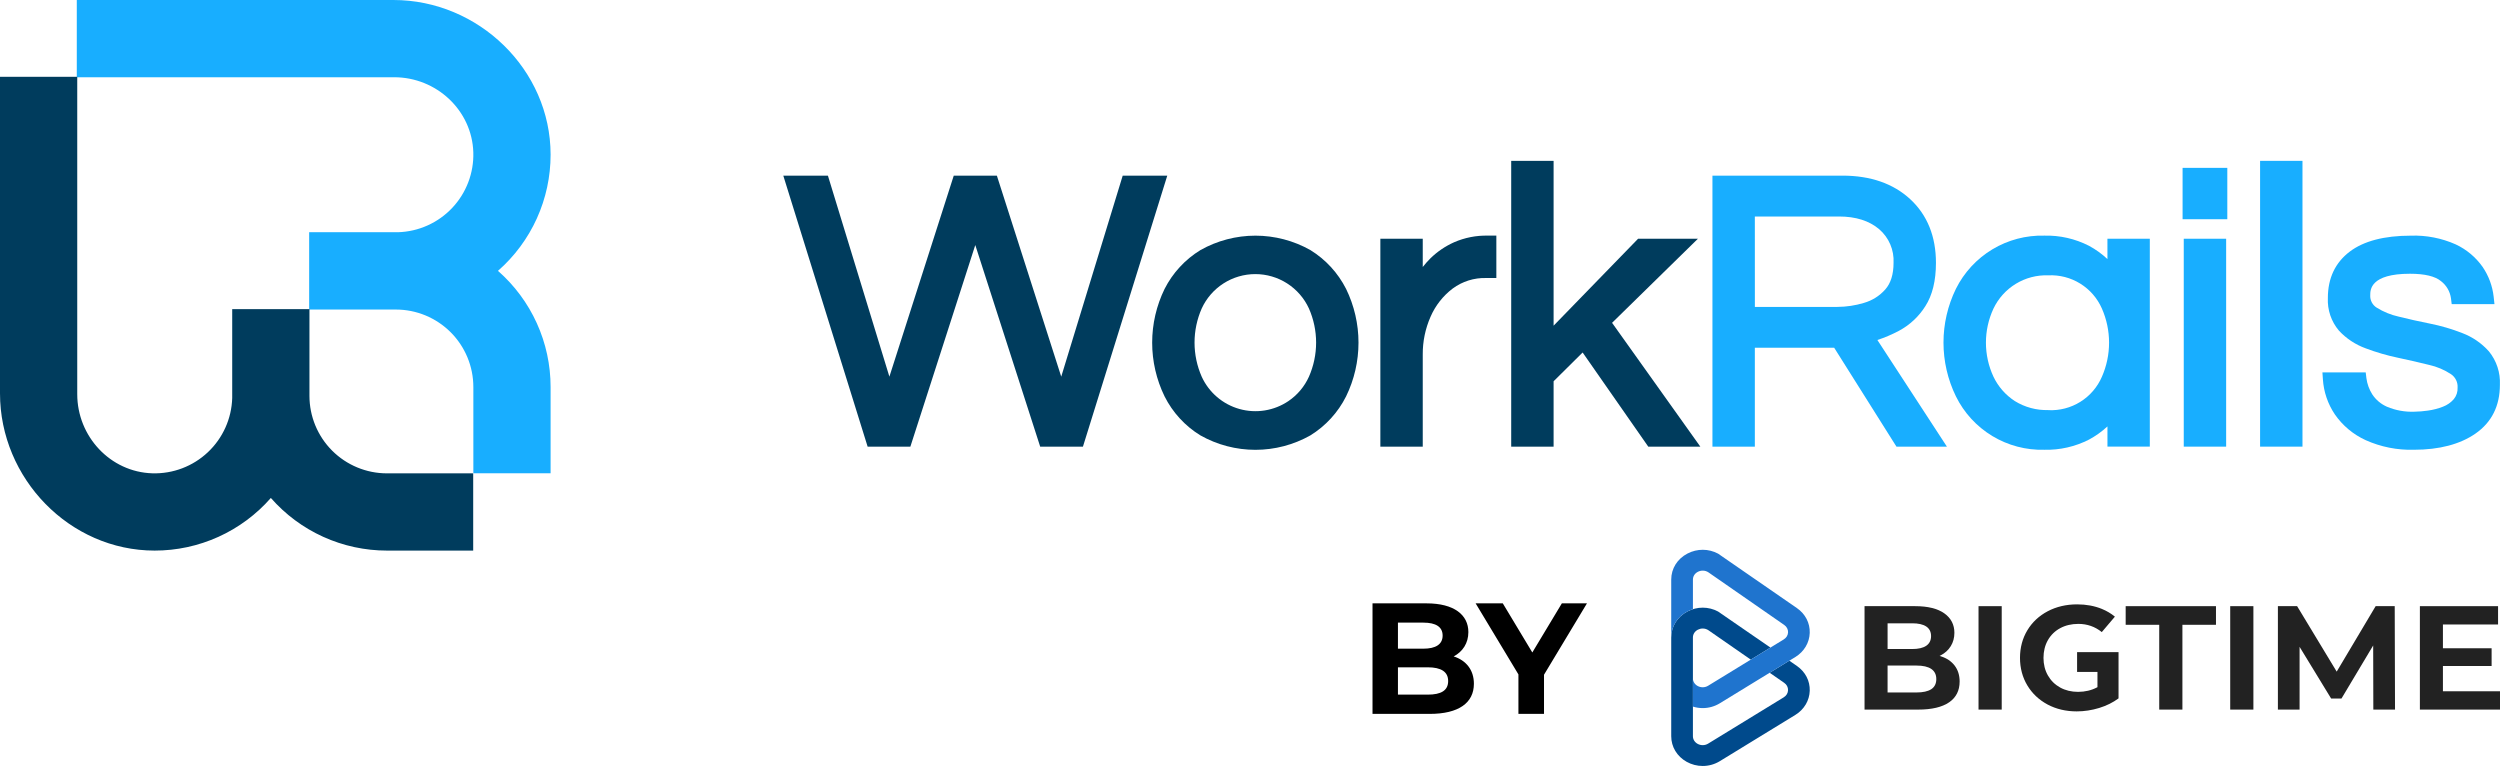 <svg width="914" height="281" viewBox="0 0 914 281" fill="none" xmlns="http://www.w3.org/2000/svg">
<g clip-path="url(#clip0_14508_8013)">
<path d="M694.249 120.946C698.198 118.832 701.528 115.726 703.91 111.934C706.48 107.945 707.784 102.618 707.784 96.104C707.784 86.443 704.627 78.604 698.396 72.839C692.22 67.121 683.888 64.213 673.623 64.213H626.068V163.298H641.57V127.129H670.573L693.345 163.294H711.79L686.372 124.306C689.088 123.412 691.724 122.287 694.249 120.946ZM641.57 79.153H672.336C678.454 79.153 683.377 80.709 687.004 83.776C688.769 85.289 690.163 87.188 691.078 89.325C691.993 91.463 692.405 93.782 692.282 96.104C692.282 100.313 691.247 103.58 689.263 105.816C687.187 108.166 684.481 109.873 681.466 110.736C678.321 111.691 675.054 112.185 671.767 112.203H641.581L641.57 79.153Z" fill="#18AEFF"/>
<path d="M770.48 94.717C768.444 92.808 766.168 91.173 763.71 89.852C758.668 87.278 753.063 86.004 747.404 86.146C740.722 85.975 734.129 87.716 728.402 91.164C722.675 94.612 718.051 99.623 715.075 105.609C712.09 111.726 710.539 118.443 710.539 125.25C710.539 132.056 712.09 138.773 715.075 144.891C718.03 150.9 722.647 155.936 728.378 159.401C734.109 162.865 740.713 164.613 747.408 164.436C753.068 164.575 758.674 163.3 763.717 160.727C766.168 159.41 768.441 157.787 770.483 155.897V163.284H785.971V87.292H770.473L770.48 94.717ZM748.826 149.921C744.528 150.039 740.289 148.898 736.633 146.636C733.246 144.444 730.536 141.354 728.804 137.711C726.994 133.814 726.056 129.57 726.056 125.274C726.056 120.978 726.994 116.734 728.804 112.838C730.591 109.072 733.443 105.912 737.006 103.748C740.569 101.584 744.687 100.511 748.853 100.662C752.964 100.464 757.038 101.517 760.537 103.684C764.037 105.851 766.796 109.028 768.451 112.796C770.181 116.729 771.075 120.979 771.075 125.276C771.075 129.573 770.181 133.822 768.451 137.755C766.815 141.542 764.061 144.738 760.559 146.917C757.057 149.096 752.973 150.154 748.853 149.949L748.826 149.921Z" fill="#18AEFF"/>
<path d="M814.304 61.371H797.953V80.147H814.304V61.371Z" fill="#18AEFF"/>
<path d="M813.879 87.283H798.381V163.293H813.879V87.283Z" fill="#18AEFF"/>
<path d="M841.786 58.809H826.287V163.293H841.786V58.809Z" fill="#18AEFF"/>
<path d="M909.956 128.473C907.29 125.485 903.941 123.184 900.195 121.766C896.349 120.263 892.377 119.102 888.326 118.299C884.369 117.509 880.543 116.656 876.982 115.763C874.123 115.128 871.392 114.014 868.905 112.468C868.143 111.99 867.523 111.316 867.111 110.516C866.699 109.717 866.509 108.822 866.562 107.924C866.562 105.985 866.562 100.081 881.095 100.081C886.467 100.081 890.283 100.996 892.439 102.797C894.433 104.328 895.741 106.585 896.079 109.076L896.341 111.188H911.975L911.685 108.517C911.256 104.606 909.874 100.859 907.658 97.607C905.141 94.026 901.726 91.17 897.756 89.327C892.609 87.046 887.011 85.963 881.385 86.159C871.682 86.159 864.175 88.123 859.068 91.99C853.762 96.01 851.067 101.71 851.067 108.931C850.854 113.279 852.298 117.547 855.107 120.873C857.801 123.774 861.147 125.991 864.868 127.342C868.713 128.797 872.665 129.95 876.689 130.792C880.674 131.637 884.5 132.517 888.075 133.407C890.933 134.042 893.652 135.194 896.096 136.806C896.884 137.341 897.518 138.071 897.939 138.925C898.359 139.779 898.55 140.728 898.494 141.678C898.583 143.217 898.09 144.734 897.114 145.928C896.037 147.161 894.671 148.109 893.14 148.689C891.37 149.377 889.525 149.856 887.643 150.114C886.006 150.355 884.354 150.49 882.699 150.517C879.253 150.655 875.819 150.031 872.642 148.689C870.468 147.731 868.616 146.168 867.307 144.186C866.168 142.39 865.435 140.367 865.158 138.258L864.903 136.137H849.076L849.252 138.71C849.55 143.271 851.049 147.671 853.596 151.466C856.435 155.575 860.332 158.84 864.875 160.916C870.414 163.4 876.442 164.602 882.509 164.432C891.797 164.432 899.371 162.445 905.026 158.522C910.96 154.409 913.965 148.399 913.965 140.663C914.174 136.245 912.747 131.905 909.956 128.473Z" fill="#18AEFF"/>
<path d="M182.056 99.023C188.107 93.72 192.954 87.186 196.273 79.857C199.591 72.528 201.305 64.574 201.298 56.529C201.278 25.439 174.928 0 143.827 0H28.074V28.24H144.117C159.536 28.24 172.589 40.316 173.044 55.722C173.262 63.242 170.485 70.54 165.322 76.012C160.159 81.484 153.034 84.682 145.514 84.901C145.249 84.901 144.987 84.901 144.721 84.901H113.03V113.169H144.721C152.236 113.169 159.444 116.154 164.758 121.468C170.072 126.783 173.058 133.99 173.058 141.506V173.034H201.298V141.485C201.3 133.445 199.584 125.498 196.265 118.175C192.947 110.852 188.102 104.322 182.056 99.023Z" fill="#18AEFF"/>
<path d="M410.462 64.219L387.987 137.709L364.456 64.219H348.692L325.161 137.709L302.686 64.219H286.373L317.205 163.293H332.831L356.562 89.589L380.293 163.293H395.922L426.754 64.219H410.462Z" fill="#003C5D"/>
<path d="M479.08 91.43C472.946 87.973 466.024 86.156 458.983 86.156C451.941 86.156 445.019 87.973 438.885 91.43C433.283 94.854 428.744 99.769 425.774 105.624C422.789 111.741 421.236 118.458 421.234 125.265C421.233 132.072 422.781 138.79 425.763 144.909C428.716 150.797 433.258 155.741 438.875 159.183C445.009 162.64 451.931 164.456 458.972 164.456C466.014 164.456 472.936 162.64 479.07 159.183C484.664 155.729 489.187 150.787 492.133 144.909C495.116 138.791 496.666 132.074 496.666 125.268C496.666 118.462 495.116 111.745 492.133 105.628C489.172 99.784 484.656 94.87 479.08 91.43ZM471.052 146.634C468.455 148.387 465.507 149.553 462.414 150.052C459.32 150.551 456.155 150.371 453.139 149.524C450.122 148.676 447.326 147.182 444.945 145.145C442.564 143.109 440.655 140.578 439.351 137.729C437.619 133.797 436.724 129.548 436.724 125.251C436.724 120.954 437.619 116.705 439.351 112.773C441.073 109.024 443.834 105.847 447.308 103.62C450.781 101.394 454.821 100.21 458.946 100.21C463.072 100.21 467.112 101.394 470.585 103.62C474.058 105.847 476.82 109.024 478.542 112.773C480.274 116.706 481.169 120.956 481.169 125.253C481.169 129.55 480.274 133.8 478.542 137.732C476.917 141.336 474.322 144.418 471.048 146.634H471.052Z" fill="#003C5D"/>
<path d="M531.612 88.573C528.427 89.994 525.517 91.966 523.017 94.397C521.999 95.41 521.044 96.484 520.157 97.613V87.29H504.658V163.299H520.157V129.559C520.13 124.823 521.102 120.134 523.01 115.799C524.771 111.729 527.551 108.182 531.084 105.5C534.631 102.871 538.96 101.513 543.374 101.643H547.065V86.144H543.96C539.717 86.048 535.503 86.877 531.612 88.573Z" fill="#003C5D"/>
<path d="M620.749 87.291H598.878L567.995 119.071V58.809H552.496V163.293H567.995V139.39L578.611 128.873L602.611 163.3H621.646L589.373 118.022L620.749 87.291Z" fill="#003C5D"/>
<path d="M99.023 182.053C93.72 188.103 87.186 192.951 79.857 196.269C72.528 199.588 64.574 201.301 56.529 201.295C25.439 201.274 0 174.928 0 143.824V28.074H28.24V144.117C28.24 159.536 40.316 172.585 55.718 173.044C63.238 173.262 70.536 170.485 76.008 165.323C81.48 160.161 84.677 153.037 84.897 145.518C84.897 145.252 84.897 144.987 84.897 144.721V113.027H113.134V144.721C113.134 152.236 116.12 159.444 121.434 164.758C126.748 170.072 133.956 173.058 141.471 173.058H173V201.295H141.489C133.448 201.297 125.5 199.582 118.176 196.263C110.852 192.945 104.322 188.1 99.023 182.053Z" fill="#003C5D"/>
</g>
<path d="M531.466 239.985C535.969 241.429 538.856 244.893 538.856 249.973C538.856 256.959 533.314 261 522.691 261H501.792V220.587H521.536C531.639 220.587 536.835 224.802 536.835 231.095C536.835 235.136 534.757 238.253 531.466 239.985ZM520.382 227.631H511.087V237.157H520.382C524.942 237.157 527.425 235.54 527.425 232.365C527.425 229.189 524.942 227.631 520.382 227.631ZM521.998 253.957C526.848 253.957 529.446 252.456 529.446 248.992C529.446 245.585 526.848 243.969 521.998 243.969H511.087V253.957H521.998ZM580.192 220.587L564.489 246.682V261H555.136V246.567L539.491 220.587H549.421L560.217 238.542L571.013 220.587H580.192Z" fill="black"/>
<g clip-path="url(#clip1_14508_8013)">
<path d="M823.843 221.613H815.367V259.428H823.843V221.613Z" fill="#222222"/>
<path d="M774.542 238.415H759.383V245.671H766.832V251.229L766.727 251.283C764.66 252.386 762.308 252.944 759.732 252.944C757.3 252.944 755.103 252.411 753.201 251.363C751.299 250.314 749.788 248.83 748.715 246.946C747.642 245.072 747.099 242.907 747.099 240.517C747.099 238.126 747.642 235.907 748.715 234.033C749.788 232.154 751.307 230.677 753.231 229.645C755.15 228.614 757.376 228.094 759.842 228.094C763.078 228.094 765.961 229.104 768.414 231.092L773.207 225.447C771.819 224.302 770.228 223.354 768.473 222.633C765.771 221.521 762.72 220.955 759.4 220.955C755.436 220.955 751.817 221.802 748.648 223.472C745.483 225.137 742.975 227.481 741.195 230.438C739.415 233.395 738.51 236.788 738.51 240.517C738.51 244.245 739.415 247.638 741.195 250.595C742.975 253.552 745.466 255.897 748.593 257.566C751.724 259.235 755.305 260.083 759.236 260.083C761.98 260.083 764.74 259.663 767.446 258.837C770.114 258.023 772.5 256.84 774.537 255.326V238.415H774.542Z" fill="#222222"/>
<path d="M867.69 259.428H875.619L875.509 221.613H868.536L854.295 245.545L839.827 221.613H832.799V259.428H840.727V236.486L852.267 255.389H856.041L867.635 235.983L867.69 259.428Z" fill="#222222"/>
<path d="M910.933 243.49V237.006H893.132V228.311H913.29V221.613H884.711V259.428H914.001V252.73H893.132V243.49H910.933Z" fill="#222222"/>
<path d="M810.161 221.613H777.146V228.425H789.414V259.428H797.889V228.425H810.161V221.613Z" fill="#222222"/>
<path d="M731.825 221.613H723.35V259.428H731.825V221.613Z" fill="#222222"/>
<path d="M716.445 249.203C716.445 246.892 715.831 244.92 714.623 243.343C713.411 241.766 711.711 240.621 709.573 239.946L709.118 239.803L709.539 239.585C711.105 238.772 712.342 237.635 713.213 236.217C714.084 234.8 714.526 233.164 714.526 231.352C714.526 228.378 713.293 225.988 710.856 224.251C708.399 222.502 704.817 221.613 700.209 221.613H681.676V259.428H701.303C706.24 259.428 710.044 258.53 712.611 256.76C715.153 255.007 716.441 252.461 716.441 249.198L716.445 249.203ZM690.101 227.879H699.119C701.337 227.879 703.05 228.265 704.211 229.033C705.398 229.813 706 231 706 232.556C706 234.112 705.398 235.303 704.216 236.104C703.054 236.888 701.341 237.283 699.119 237.283H690.101V227.879ZM706.042 251.988C704.83 252.768 703.012 253.166 700.647 253.166H690.097V243.327H700.647C705.465 243.327 707.911 244.992 707.911 248.276C707.911 249.941 707.279 251.191 706.042 251.992V251.988Z" fill="#222222"/>
<path d="M656.955 243.478L654.178 241.553L646.99 245.957L652.301 249.644C653.226 250.285 653.74 251.263 653.71 252.324C653.681 253.393 653.104 254.35 652.128 254.945L624.488 271.873C623.318 272.59 621.841 272.615 620.637 271.944C619.568 271.349 618.929 270.308 618.929 269.163V233.056C618.929 231.869 619.602 230.812 620.73 230.225C621.281 229.939 621.895 229.784 622.51 229.784C623.284 229.784 624.029 230.015 624.66 230.455L640.08 241.159L647.267 236.755L628.136 223.573C624.652 221.706 620.49 221.685 616.938 223.535C613.222 225.477 611 229.033 611 233.056V269.168C611 273.051 613.113 276.549 616.648 278.521C618.436 279.515 620.46 280.043 622.506 280.043C624.719 280.043 626.882 279.435 628.759 278.286L656.4 261.358C659.577 259.412 661.538 256.111 661.643 252.533C661.748 248.918 660.04 245.617 656.955 243.478Z" fill="#004A8C"/>
<path d="M611 233.057C611 229.035 613.222 225.478 616.942 223.541C617.586 223.205 618.255 222.932 618.933 222.718V211.889C618.933 210.702 619.606 209.645 620.734 209.058C621.285 208.773 621.9 208.622 622.514 208.622C623.288 208.622 624.033 208.852 624.664 209.293L652.305 228.477C653.231 229.119 653.744 230.096 653.715 231.157C653.685 232.227 653.109 233.183 652.132 233.778L643.867 238.841L640.08 241.16L624.488 250.71C623.318 251.428 621.841 251.453 620.637 250.782C619.568 250.186 618.928 249.146 618.928 248.001V258.331C620.082 258.692 621.289 258.881 622.506 258.881C624.719 258.881 626.878 258.272 628.759 257.123L656.399 240.196C659.577 238.249 661.538 234.949 661.639 231.371C661.744 227.756 660.035 224.455 656.951 222.316L628.141 202.414C624.656 200.548 620.494 200.527 616.942 202.377C613.222 204.314 611 207.871 611 211.889V233.053V233.057Z" fill="#1F74CE"/>
</g>
<defs>
<clipPath id="clip0_14508_8013">
<rect width="914" height="201.295" fill="white"/>
</clipPath>
<clipPath id="clip1_14508_8013">
<rect width="303" height="79.043" fill="white" transform="translate(611 201)"/>
</clipPath>
</defs>
</svg>
